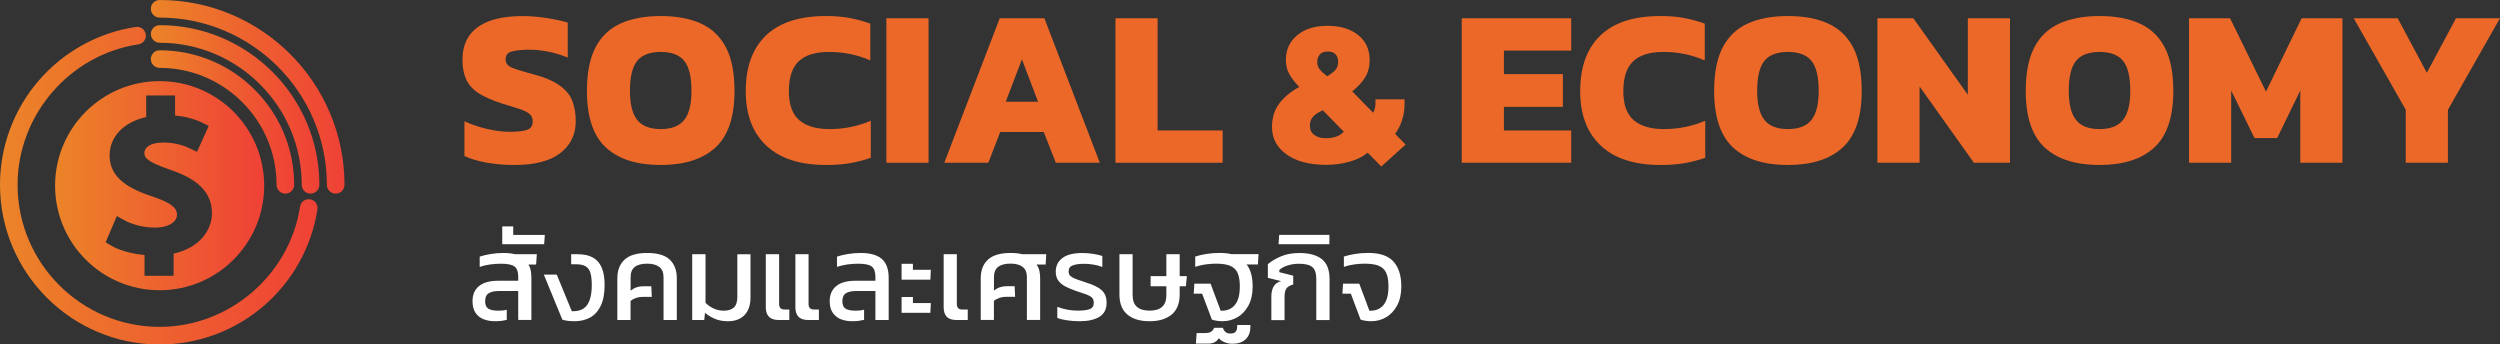 <?xml version="1.0" encoding="utf-8"?>
<!-- Generator: Adobe Illustrator 25.4.1, SVG Export Plug-In . SVG Version: 6.00 Build 0)  -->
<svg version="1.1" id="Layer_1" xmlns="http://www.w3.org/2000/svg" xmlns:xlink="http://www.w3.org/1999/xlink" x="0px" y="0px"
	 viewBox="0 0 514.59 70.91" style="enable-background:new 0 0 514.59 70.91;" xml:space="preserve">
<rect x="0" y="0" width="514.59" height="70.91" fill="#333333" stroke="none"/>
<style type="text/css">
	.st0{fill:url(#SVGID_1_);}
	.st1{fill:url(#SVGID_00000074409025992935511150000008313862886732425872_);}
	.st2{fill:url(#SVGID_00000065043919622886050070000011471853224173933203_);}
	.st3{fill:url(#SVGID_00000017506132890089791950000017399608878804778422_);}
	.st4{fill:url(#SVGID_00000168080416372597932540000013259695475899127472_);}
	.st5{fill:#EC6828;}
	.st6{fill:#FFFFFF;}
</style>
<g>
	<g>
		<g>
			<linearGradient id="SVGID_1_" gradientUnits="userSpaceOnUse" x1="31.054" y1="25.102" x2="60.555" y2="25.102">
				<stop  offset="0" style="stop-color:#EC8428"/>
				<stop  offset="1" style="stop-color:#EF4136"/>
			</linearGradient>
			<path class="st0" d="M58.74,39.85c-1,0-1.81-0.81-1.81-1.81c0-13.27-10.8-24.07-24.07-24.07c-1,0-1.81-0.81-1.81-1.81
				s0.81-1.81,1.81-1.81c15.27,0,27.69,12.42,27.69,27.69C60.55,39.04,59.74,39.85,58.74,39.85z"/>
		</g>
		<g>
			
				<linearGradient id="SVGID_00000177466231768544599800000012776177683026209699_" gradientUnits="userSpaceOnUse" x1="31.054" y1="22.514" x2="65.73" y2="22.514">
				<stop  offset="0" style="stop-color:#EC8428"/>
				<stop  offset="1" style="stop-color:#EF4136"/>
			</linearGradient>
			<path style="fill:url(#SVGID_00000177466231768544599800000012776177683026209699_);" d="M63.92,39.85c-1,0-1.81-0.81-1.81-1.81
				c0-16.12-13.12-29.24-29.24-29.24c-1,0-1.81-0.81-1.81-1.81s0.81-1.81,1.81-1.81c18.12,0,32.87,14.74,32.87,32.87
				C65.73,39.04,64.92,39.85,63.92,39.85z"/>
		</g>
		<g>
			
				<linearGradient id="SVGID_00000175318532420650898510000013730958016751934872_" gradientUnits="userSpaceOnUse" x1="31.054" y1="19.926" x2="70.906" y2="19.926">
				<stop  offset="0" style="stop-color:#EC8428"/>
				<stop  offset="1" style="stop-color:#EF4136"/>
			</linearGradient>
			<path style="fill:url(#SVGID_00000175318532420650898510000013730958016751934872_);" d="M69.09,39.85c-1,0-1.81-0.81-1.81-1.81
				c0-18.98-15.44-34.42-34.42-34.42c-1,0-1.81-0.81-1.81-1.81S31.86,0,32.87,0c20.98,0,38.04,17.07,38.04,38.04
				C70.91,39.04,70.09,39.85,69.09,39.85z"/>
		</g>
		
			<linearGradient id="SVGID_00000079463607804533457350000001619087823730985149_" gradientUnits="userSpaceOnUse" x1="11.346" y1="38.215" x2="54.384" y2="38.215">
			<stop  offset="0" style="stop-color:#EC8428"/>
			<stop  offset="1" style="stop-color:#EF4136"/>
		</linearGradient>
		<path style="fill:url(#SVGID_00000079463607804533457350000001619087823730985149_);" d="M32.86,16.7
			c-11.88,0-21.52,9.63-21.52,21.52c0,11.88,9.63,21.52,21.52,21.52c11.88,0,21.52-9.63,21.52-21.52
			C54.38,26.33,44.75,16.7,32.86,16.7z M35.74,52.2v4.57h-5.99v-4.29c-2.63-0.22-5.24-0.95-6.94-1.97l-1.07-0.64l2.31-5.4l1.38,0.77
			c1.84,1.03,4.21,1.61,6.49,1.61c2.66,0,4.51-1.09,4.51-2.66c0-1-0.55-2.22-4.67-3.61c-4.77-1.56-9.2-3.69-9.2-8.57
			c0-3.88,2.92-6.89,7.53-7.91v-4.45h5.95v4.13c2.13,0.19,4,0.7,5.69,1.52l1.24,0.61l-2.42,5.34l-1.31-0.63
			c-0.8-0.38-2.67-1.28-5.67-1.28c-2.85,0-3.86,1.16-3.86,2.16c0,1.06,0.81,1.88,5.23,3.41c4.04,1.38,8.69,3.65,8.69,8.98
			C43.62,47.27,41.18,51,35.74,52.2z"/>
		<g>
			
				<linearGradient id="SVGID_00000008852232184656630410000002552301518830749630_" gradientUnits="userSpaceOnUse" x1="0" y1="38.215" x2="65.364" y2="38.215">
				<stop  offset="0" style="stop-color:#EC8428"/>
				<stop  offset="1" style="stop-color:#EF4136"/>
			</linearGradient>
			<path style="fill:url(#SVGID_00000008852232184656630410000002552301518830749630_);" d="M32.87,70.91
				C14.74,70.91,0,56.16,0,38.04c0-7.92,2.85-15.56,8.04-21.53c5.13-5.91,12.2-9.8,19.9-10.96c0.99-0.15,1.91,0.53,2.06,1.52
				c0.15,0.99-0.53,1.91-1.52,2.06C14.31,11.26,3.62,23.69,3.62,38.04c0,16.12,13.12,29.24,29.24,29.24
				c14.3,0,26.72-10.64,28.9-24.74c0.15-0.99,1.08-1.66,2.07-1.51c0.99,0.15,1.67,1.08,1.51,2.07c-1.19,7.67-5.09,14.71-10.99,19.81
				C48.39,68.07,40.76,70.91,32.87,70.91z"/>
		</g>
	</g>
	<g>
		<g>
			<path class="st5" d="M105.85,33.96c-2,0-3.89-0.16-5.68-0.48c-1.79-0.32-3.31-0.78-4.57-1.36v-7.16
				c1.39,0.65,2.92,1.17,4.62,1.57c1.69,0.4,3.28,0.6,4.76,0.6c1.54,0,2.7-0.13,3.49-0.39c0.78-0.26,1.18-0.85,1.18-1.78
				c0-0.65-0.22-1.15-0.67-1.52c-0.45-0.37-1.14-0.71-2.08-1.02c-0.94-0.31-2.16-0.69-3.67-1.15c-2-0.65-3.59-1.35-4.76-2.12
				c-1.17-0.77-2.01-1.71-2.52-2.82c-0.51-1.11-0.76-2.46-0.76-4.06c0-2.92,1.04-5.15,3.12-6.67c2.08-1.52,5.16-2.29,9.26-2.29
				c1.63,0,3.32,0.14,5.06,0.42c1.74,0.28,3.15,0.58,4.23,0.92v7.2c-1.45-0.58-2.83-1-4.16-1.25c-1.32-0.25-2.57-0.37-3.74-0.37
				c-1.36,0-2.51,0.11-3.46,0.32c-0.95,0.22-1.43,0.77-1.43,1.66c0,0.77,0.41,1.33,1.22,1.68c0.82,0.35,2.27,0.81,4.36,1.36
				c2.43,0.65,4.29,1.43,5.56,2.36c1.28,0.92,2.15,1.99,2.61,3.21c0.46,1.22,0.69,2.59,0.69,4.13c0,2.71-1.05,4.89-3.14,6.53
				C113.26,33.14,110.09,33.96,105.85,33.96z"/>
			<path class="st5" d="M136,33.96c-4.93,0-8.69-1.2-11.29-3.6s-3.9-6.28-3.9-11.64c0-3.69,0.58-6.67,1.75-8.93
				c1.17-2.26,2.89-3.91,5.15-4.94S132.74,3.3,136,3.3c3.26,0,6.03,0.52,8.29,1.55s3.98,2.68,5.15,4.94
				c1.17,2.26,1.75,5.24,1.75,8.93c0,5.36-1.31,9.24-3.92,11.64C144.65,32.76,140.89,33.96,136,33.96z M136,26.57
				c2.22,0,3.82-0.62,4.83-1.87c1-1.25,1.5-3.24,1.5-5.98c0-2.92-0.5-4.99-1.5-6.21c-1-1.22-2.61-1.82-4.83-1.82
				c-2.22,0-3.83,0.61-4.83,1.82c-1,1.22-1.5,3.29-1.5,6.21c0,2.74,0.5,4.73,1.5,5.98C132.17,25.95,133.78,26.57,136,26.57z"/>
			<path class="st5" d="M170.08,33.96c-5.39,0-9.5-1.32-12.33-3.97c-2.83-2.65-4.25-6.39-4.25-11.22c0-4.99,1.39-8.81,4.16-11.47
				s6.9-4,12.38-4c1.85,0,3.49,0.14,4.94,0.42c1.45,0.28,2.83,0.66,4.16,1.15v7.57c-2.65-1.17-5.48-1.75-8.5-1.75
				c-2.8,0-4.88,0.64-6.23,1.92c-1.36,1.28-2.03,3.33-2.03,6.16c0,2.77,0.72,4.76,2.15,5.98c1.43,1.22,3.5,1.82,6.21,1.82
				c1.48,0,2.92-0.14,4.32-0.42s2.79-0.71,4.18-1.29v7.62c-1.32,0.46-2.72,0.82-4.18,1.09C173.58,33.83,171.93,33.96,170.08,33.96z"
				/>
			<path class="st5" d="M182.45,33.5V3.76h8.68V33.5H182.45z"/>
			<path class="st5" d="M194.37,33.5l11.41-29.74h9.19l11.41,29.74h-9.05l-2.49-6.33h-8.96l-2.45,6.33H194.37z M207.02,20.94h6.65
				l-3.32-8.73L207.02,20.94z"/>
			<path class="st5" d="M229.6,33.5V3.76h8.68v23.09h13.39v6.65H229.6z"/>
			<path class="st5" d="M284.32,34.27l-2.8-2.84c-0.98,0.81-2.22,1.42-3.73,1.85c-1.51,0.43-3.12,0.65-4.85,0.65
				c-3.39,0-6.09-0.71-8.1-2.13c-2.01-1.42-3.02-3.31-3.02-5.67c0-1.87,0.49-3.46,1.47-4.78c0.98-1.32,2.36-2.47,4.14-3.45
				c-0.83-0.86-1.5-1.72-2-2.57c-0.5-0.85-0.75-1.85-0.75-2.99c0-2.1,0.78-3.79,2.33-5.09c1.55-1.29,3.63-1.94,6.25-1.94
				c2.61,0,4.71,0.63,6.29,1.9c1.58,1.26,2.37,2.97,2.37,5.13c0,1.38-0.3,2.56-0.91,3.56s-1.49,1.96-2.67,2.91l4.31,4.4
				c0.32-0.55,0.47-1.22,0.47-2.03v-0.73h5.99v0.99c0,1.15-0.18,2.27-0.54,3.36c-0.36,1.09-0.83,2.01-1.4,2.76l2.15,2.2
				L284.32,34.27z M272.94,28.45c1.61,0,2.83-0.45,3.66-1.34l-4.31-4.4c-0.89,0.37-1.56,0.81-2,1.29c-0.45,0.49-0.67,1.12-0.67,1.9
				c0,0.8,0.3,1.43,0.91,1.87C271.13,28.23,271.93,28.45,272.94,28.45z M273.2,15.7c0.75-0.46,1.31-0.9,1.68-1.32
				c0.37-0.42,0.56-0.97,0.56-1.66c0-0.63-0.17-1.14-0.52-1.53c-0.34-0.39-0.88-0.58-1.59-0.58c-0.78,0-1.34,0.21-1.68,0.62
				c-0.34,0.42-0.52,0.91-0.52,1.49c0,0.63,0.18,1.16,0.54,1.6C272.03,14.75,272.54,15.21,273.2,15.7z"/>
			<path class="st5" d="M300.88,33.5V3.76h22.53v6.65h-13.85v4.85h12.14V22h-12.14v4.85h13.85v6.65H300.88z"/>
			<path class="st5" d="M341.84,33.96c-5.39,0-9.5-1.32-12.33-3.97c-2.83-2.65-4.25-6.39-4.25-11.22c0-4.99,1.39-8.81,4.16-11.47
				s6.9-4,12.38-4c1.85,0,3.49,0.14,4.94,0.42c1.45,0.28,2.83,0.66,4.16,1.15v7.57c-2.65-1.17-5.48-1.75-8.5-1.75
				c-2.8,0-4.88,0.64-6.23,1.92c-1.36,1.28-2.03,3.33-2.03,6.16c0,2.77,0.72,4.76,2.15,5.98c1.43,1.22,3.5,1.82,6.21,1.82
				c1.48,0,2.92-0.14,4.32-0.42s2.79-0.71,4.18-1.29v7.62c-1.32,0.46-2.72,0.82-4.18,1.09C345.34,33.83,343.68,33.96,341.84,33.96z"
				/>
			<path class="st5" d="M368.02,33.96c-4.93,0-8.69-1.2-11.29-3.6s-3.9-6.28-3.9-11.64c0-3.69,0.58-6.67,1.75-8.93
				c1.17-2.26,2.89-3.91,5.15-4.94c2.26-1.03,5.03-1.55,8.29-1.55c3.26,0,6.03,0.52,8.29,1.55s3.98,2.68,5.15,4.94
				c1.17,2.26,1.75,5.24,1.75,8.93c0,5.36-1.31,9.24-3.92,11.64C376.67,32.76,372.91,33.96,368.02,33.96z M368.02,26.57
				c2.22,0,3.82-0.62,4.83-1.87c1-1.25,1.5-3.24,1.5-5.98c0-2.92-0.5-4.99-1.5-6.21c-1-1.22-2.61-1.82-4.83-1.82
				c-2.22,0-3.83,0.61-4.83,1.82c-1,1.22-1.5,3.29-1.5,6.21c0,2.74,0.5,4.73,1.5,5.98C364.19,25.95,365.8,26.57,368.02,26.57z"/>
			<path class="st5" d="M386.44,33.5V3.76h7.39l11.22,15.75V3.76h8.68V33.5h-7.43l-11.18-15.7v15.7H386.44z"/>
			<path class="st5" d="M432.16,33.96c-4.93,0-8.69-1.2-11.29-3.6s-3.9-6.28-3.9-11.64c0-3.69,0.58-6.67,1.75-8.93
				c1.17-2.26,2.89-3.91,5.15-4.94c2.26-1.03,5.03-1.55,8.29-1.55c3.26,0,6.03,0.52,8.29,1.55s3.98,2.68,5.15,4.94
				c1.17,2.26,1.75,5.24,1.75,8.93c0,5.36-1.31,9.24-3.92,11.64C440.81,32.76,437.05,33.96,432.16,33.96z M432.16,26.57
				c2.22,0,3.82-0.62,4.83-1.87c1-1.25,1.5-3.24,1.5-5.98c0-2.92-0.5-4.99-1.5-6.21c-1-1.22-2.61-1.82-4.83-1.82
				c-2.22,0-3.83,0.61-4.83,1.82c-1,1.22-1.5,3.29-1.5,6.21c0,2.74,0.5,4.73,1.5,5.98C428.33,25.95,429.94,26.57,432.16,26.57z"/>
			<path class="st5" d="M450.58,33.5V3.76h8.45l7.39,15.1l7.34-15.1h8.4V33.5h-8.68V18.63l-4.76,9.79h-4.66l-4.8-9.79V33.5H450.58z"
				/>
			<path class="st5" d="M495.19,33.5V22.6L484.48,3.76h9.05l6,11.22l6-11.22h9.05L503.87,22.6v10.9H495.19z"/>
		</g>
	</g>
	<g>
		<path class="st6" d="M101.87,66.12c-0.85,0-1.63-0.14-2.33-0.41c-0.7-0.28-1.26-0.72-1.67-1.33c-0.41-0.61-0.61-1.41-0.61-2.4
			c0-1.32,0.44-2.35,1.33-3.09c0.89-0.73,2.2-1.1,3.94-1.1h4.14v-0.85c0-0.99-0.25-1.68-0.75-2.07c-0.5-0.39-1.42-0.59-2.76-0.59
			c-0.77,0-1.52,0.05-2.26,0.15c-0.74,0.1-1.46,0.27-2.16,0.5v-2.11c0.65-0.22,1.41-0.4,2.28-0.54c0.87-0.14,1.74-0.21,2.61-0.21
			c0.44,0,0.85,0.02,1.24,0.06c0.39,0.04,0.76,0.1,1.09,0.19h4.54l-0.15,2.13h-1.58c0.23,0.37,0.39,0.78,0.48,1.24
			c0.08,0.46,0.13,0.96,0.13,1.49v8.68h-2.71V59.9h-3.99c-0.92,0-1.62,0.16-2.1,0.47c-0.48,0.31-0.72,0.85-0.72,1.62
			c0,0.74,0.21,1.25,0.64,1.53c0.43,0.28,1.12,0.43,2.1,0.43c0.3,0,0.61-0.02,0.92-0.05c0.31-0.03,0.57-0.08,0.79-0.15v2.08
			c-0.3,0.08-0.66,0.15-1.08,0.21C102.81,66.09,102.36,66.12,101.87,66.12z"/>
		<path class="st6" d="M103.38,50.26V46.6h2.26v1.76h6.5l-0.13,1.91H103.38z"/>
		<path class="st6" d="M118.26,66.12c-0.38,0-0.81-0.02-1.28-0.07c-0.47-0.05-0.88-0.13-1.23-0.25l-3.81-9.28h2.66l3.09,7.53
			c1.44,0.07,2.48-0.35,3.14-1.24c0.65-0.9,0.98-2.27,0.98-4.13c0-1.09-0.1-1.94-0.3-2.57c-0.2-0.63-0.54-1.07-1.02-1.33
			s-1.13-0.39-1.97-0.39h-0.95v-2.06h1.31c1.94,0,3.35,0.52,4.24,1.56c0.89,1.04,1.33,2.63,1.33,4.77c0,1.77-0.27,3.21-0.8,4.3
			c-0.54,1.1-1.27,1.9-2.2,2.41C120.51,65.87,119.45,66.12,118.26,66.12z"/>
		<path class="st6" d="M127.07,65.87v-8.58c0-1.64,0.49-2.92,1.48-3.84c0.99-0.92,2.54-1.38,4.67-1.38c2.14,0,3.69,0.46,4.65,1.38
			c0.96,0.92,1.44,2.2,1.44,3.84v8.58h-2.73v-8.83c0-0.95-0.29-1.65-0.88-2.1c-0.59-0.44-1.41-0.67-2.48-0.67
			c-1.12,0-1.97,0.22-2.55,0.67c-0.58,0.44-0.87,1.14-0.87,2.1v2.78c0.74-0.6,1.61-0.9,2.63-0.9h1.63l0.1,2.18h-1.81
			c-1.02,0-1.87,0.28-2.56,0.85v3.92H127.07z"/>
		<path class="st6" d="M149.85,66.12c-1.02,0-1.91-0.16-2.67-0.48c-0.76-0.32-1.45-0.74-2.07-1.25l-0.15,1.48h-2.48V52.32h2.74v9.99
			c0.43,0.47,0.98,0.86,1.63,1.17c0.65,0.31,1.36,0.47,2.11,0.47c0.94,0,1.64-0.22,2.11-0.67c0.47-0.44,0.7-1.17,0.7-2.19v-8.76
			h2.71v8.88c0,1.57-0.41,2.79-1.23,3.64C152.42,65.7,151.29,66.12,149.85,66.12z"/>
		<path class="st6" d="M160.27,65.87c-0.9,0-1.57-0.23-2-0.68c-0.43-0.45-0.64-1.09-0.64-1.93V52.32h2.74v10.26
			c0,0.75,0.37,1.13,1.1,1.13h1v2.16H160.27z M166.36,65.87c-0.92,0-1.59-0.23-2.01-0.68c-0.42-0.45-0.63-1.09-0.63-1.93V52.32h2.71
			v10.26c0,0.75,0.37,1.13,1.1,1.13h1.03v2.16H166.36z"/>
		<path class="st6" d="M175.4,66.12c-0.85,0-1.63-0.14-2.32-0.41c-0.69-0.28-1.25-0.72-1.67-1.33c-0.42-0.61-0.63-1.41-0.63-2.4
			c0-1.32,0.45-2.35,1.34-3.09c0.89-0.73,2.2-1.1,3.93-1.1h4.14v-0.85c0-0.99-0.25-1.68-0.74-2.07c-0.49-0.39-1.41-0.59-2.75-0.59
			c-0.79,0-1.54,0.05-2.27,0.15c-0.73,0.1-1.44,0.27-2.15,0.5v-2.11c0.65-0.22,1.41-0.4,2.27-0.54c0.86-0.14,1.73-0.21,2.6-0.21
			c1.97,0,3.43,0.41,4.37,1.24c0.94,0.83,1.4,2.12,1.4,3.88v8.68h-2.73V59.9h-3.96c-0.94,0-1.64,0.16-2.12,0.47
			c-0.48,0.31-0.72,0.85-0.72,1.62c0,0.74,0.21,1.25,0.64,1.53s1.12,0.43,2.1,0.43c0.67,0,1.25-0.07,1.73-0.2v2.08
			c-0.32,0.08-0.69,0.15-1.1,0.21C176.33,66.09,175.88,66.12,175.4,66.12z"/>
		<path class="st6" d="M185.58,57.56V54.3h2.33v1.23h3.69l-0.1,2.03H185.58z M185.58,64.39v-3.26h2.33v1.25h3.69l-0.1,2.01H185.58z"
			/>
		<path class="st6" d="M196.88,65.87c-0.92,0-1.59-0.23-2.01-0.68c-0.42-0.45-0.63-1.09-0.63-1.93V52.32h2.71v10.26
			c0,0.75,0.37,1.13,1.1,1.13h1.15v2.16H196.88z"/>
		<path class="st6" d="M201.87,65.87v-8.58c0-1.64,0.49-2.92,1.48-3.84c0.99-0.92,2.54-1.38,4.67-1.38c0.43,0,0.85,0.02,1.25,0.06
			c0.4,0.04,0.77,0.1,1.1,0.19h4.99l-0.13,2.13h-1.88c0.3,0.4,0.5,0.84,0.6,1.3c0.1,0.47,0.15,0.98,0.15,1.53v8.58h-2.73v-8.83
			c0-0.95-0.29-1.65-0.88-2.1c-0.59-0.44-1.41-0.67-2.48-0.67c-1.12,0-1.97,0.22-2.55,0.67c-0.58,0.44-0.87,1.14-0.87,2.1v2.78
			c0.74-0.6,1.61-0.9,2.63-0.9h1.63l0.1,2.18h-1.81c-1.02,0-1.87,0.28-2.56,0.85v3.92H201.87z"/>
		<path class="st6" d="M222.25,66.12c-0.89,0-1.74-0.06-2.57-0.18c-0.83-0.12-1.51-0.28-2.05-0.5v-2.28
			c0.64,0.25,1.33,0.44,2.07,0.58c0.74,0.13,1.43,0.2,2.05,0.2c1.15,0,2.01-0.1,2.56-0.31c0.55-0.21,0.83-0.65,0.83-1.32
			c0-0.48-0.14-0.85-0.43-1.1c-0.28-0.25-0.7-0.47-1.25-0.66c-0.55-0.19-1.24-0.42-2.06-0.69c-0.77-0.27-1.46-0.56-2.08-0.88
			s-1.11-0.72-1.47-1.21c-0.36-0.48-0.54-1.09-0.54-1.83c0-1.19,0.45-2.13,1.36-2.82c0.9-0.69,2.27-1.04,4.09-1.04
			c0.77,0,1.53,0.06,2.28,0.18c0.75,0.12,1.37,0.26,1.86,0.43v2.26c-0.55-0.22-1.17-0.38-1.84-0.49c-0.68-0.11-1.31-0.16-1.89-0.16
			c-0.97,0-1.75,0.1-2.33,0.31c-0.59,0.21-0.88,0.63-0.88,1.27c0,0.42,0.15,0.75,0.45,0.99c0.3,0.24,0.73,0.46,1.29,0.65
			c0.56,0.19,1.23,0.42,2.02,0.69c0.89,0.28,1.63,0.6,2.23,0.94c0.6,0.34,1.06,0.76,1.37,1.25c0.31,0.49,0.46,1.13,0.46,1.92
			c0,1.32-0.5,2.29-1.49,2.9C225.28,65.82,223.94,66.12,222.25,66.12z"/>
		<path class="st6" d="M236.62,66.12c-1.96,0-3.48-0.46-4.57-1.38c-1.09-0.92-1.63-2.3-1.63-4.14v-8.28h2.71v8.38
			c0,1.12,0.3,1.94,0.89,2.46c0.59,0.52,1.46,0.78,2.6,0.78s2-0.26,2.58-0.78c0.59-0.52,0.88-1.34,0.88-2.46v-1.78h-3.24v-2.08h3.24
			v-4.52h2.74v4.52h1.48l-0.2,2.08h-1.28v1.68c0,1.84-0.55,3.22-1.64,4.14C240.08,65.66,238.56,66.12,236.62,66.12z"/>
		<path class="st6" d="M251.61,66.12c-0.32,0-0.69-0.03-1.12-0.09c-0.43-0.06-0.77-0.14-1.04-0.24l-2.01-5.34h-1.73l0.13-2.06h3.34
			l2.08,5.57c0.75,0.03,1.43-0.11,2.02-0.43c0.59-0.32,1.06-0.85,1.41-1.59c0.34-0.74,0.51-1.74,0.51-2.97
			c0-1.17-0.15-2.1-0.46-2.79c-0.31-0.69-0.82-1.17-1.53-1.47c-0.71-0.29-1.68-0.44-2.9-0.44c-0.67,0-1.38,0.05-2.13,0.15
			c-0.75,0.1-1.47,0.27-2.16,0.5v-2.11c0.67-0.22,1.43-0.4,2.3-0.54c0.86-0.14,1.77-0.21,2.72-0.21c0.45,0,0.87,0.02,1.27,0.06
			c0.39,0.04,0.77,0.1,1.14,0.19h5.6l-0.13,2.13h-2.33c0.44,0.55,0.75,1.21,0.95,1.97c0.2,0.76,0.3,1.61,0.3,2.55
			c0,1.56-0.29,2.86-0.87,3.93c-0.58,1.06-1.33,1.87-2.27,2.41C253.75,65.85,252.73,66.12,251.61,66.12z M253.69,70.76
			c-0.6,0-1.15-0.11-1.66-0.33c-0.5-0.22-0.89-0.49-1.15-0.83c-0.18,0.33-0.46,0.61-0.83,0.82c-0.37,0.21-0.85,0.31-1.46,0.31h-2.43
			l0.15-2.18h1.78c0.48,0,0.87-0.08,1.14-0.24c0.28-0.16,0.51-0.44,0.69-0.84h1.78c0.13,0.37,0.32,0.66,0.56,0.87
			c0.24,0.21,0.58,0.31,1.02,0.31c0.5,0,0.86-0.12,1.07-0.38c0.21-0.25,0.31-0.64,0.31-1.15V66.9h2.71v0.38
			c0,1.11-0.33,1.96-0.99,2.57C255.72,70.46,254.83,70.76,253.69,70.76z"/>
		<path class="st6" d="M261.69,65.87v-4.89c0-0.73,0.14-1.38,0.43-1.94c0.28-0.56,0.8-0.95,1.56-1.17l-2.71-0.68v-2.81
			c0.67-0.59,1.55-1.12,2.65-1.59c1.1-0.48,2.38-0.71,3.85-0.71c1.99,0,3.52,0.41,4.59,1.24c1.07,0.83,1.61,2.21,1.61,4.15v8.41
			h-2.73v-8.48c0-1.15-0.27-1.96-0.82-2.42c-0.54-0.46-1.46-0.69-2.75-0.69c-0.84,0-1.61,0.12-2.33,0.35
			c-0.72,0.23-1.29,0.54-1.71,0.93v0.45l2.86,0.73v1.81c-0.65,0.17-1.11,0.44-1.38,0.8c-0.27,0.37-0.4,0.92-0.4,1.66v4.87H261.69z"
			/>
		<path class="st6" d="M263.17,50.26l0.13-1.91h10.34v1.91H263.17z"/>
		<path class="st6" d="M282.22,66.12c-0.32,0-0.69-0.03-1.12-0.09c-0.43-0.06-0.77-0.14-1.04-0.24l-2.01-5.34h-1.73l0.13-2.06h3.34
			l2.08,5.57c0.75,0.03,1.43-0.11,2.02-0.43c0.59-0.32,1.06-0.85,1.4-1.59c0.34-0.74,0.51-1.74,0.51-2.97c0-1.17-0.16-2.1-0.46-2.79
			c-0.31-0.69-0.82-1.17-1.53-1.47c-0.71-0.29-1.68-0.44-2.9-0.44c-0.67,0-1.38,0.05-2.13,0.15c-0.75,0.1-1.47,0.27-2.16,0.5v-2.11
			c0.67-0.22,1.43-0.4,2.3-0.54c0.86-0.14,1.77-0.21,2.72-0.21c2.39,0,4.12,0.59,5.19,1.78c1.07,1.19,1.61,2.89,1.61,5.12
			c0,1.56-0.29,2.86-0.87,3.93c-0.58,1.06-1.33,1.87-2.27,2.41C284.37,65.85,283.34,66.12,282.22,66.12z"/>
	</g>
</g>
</svg>
